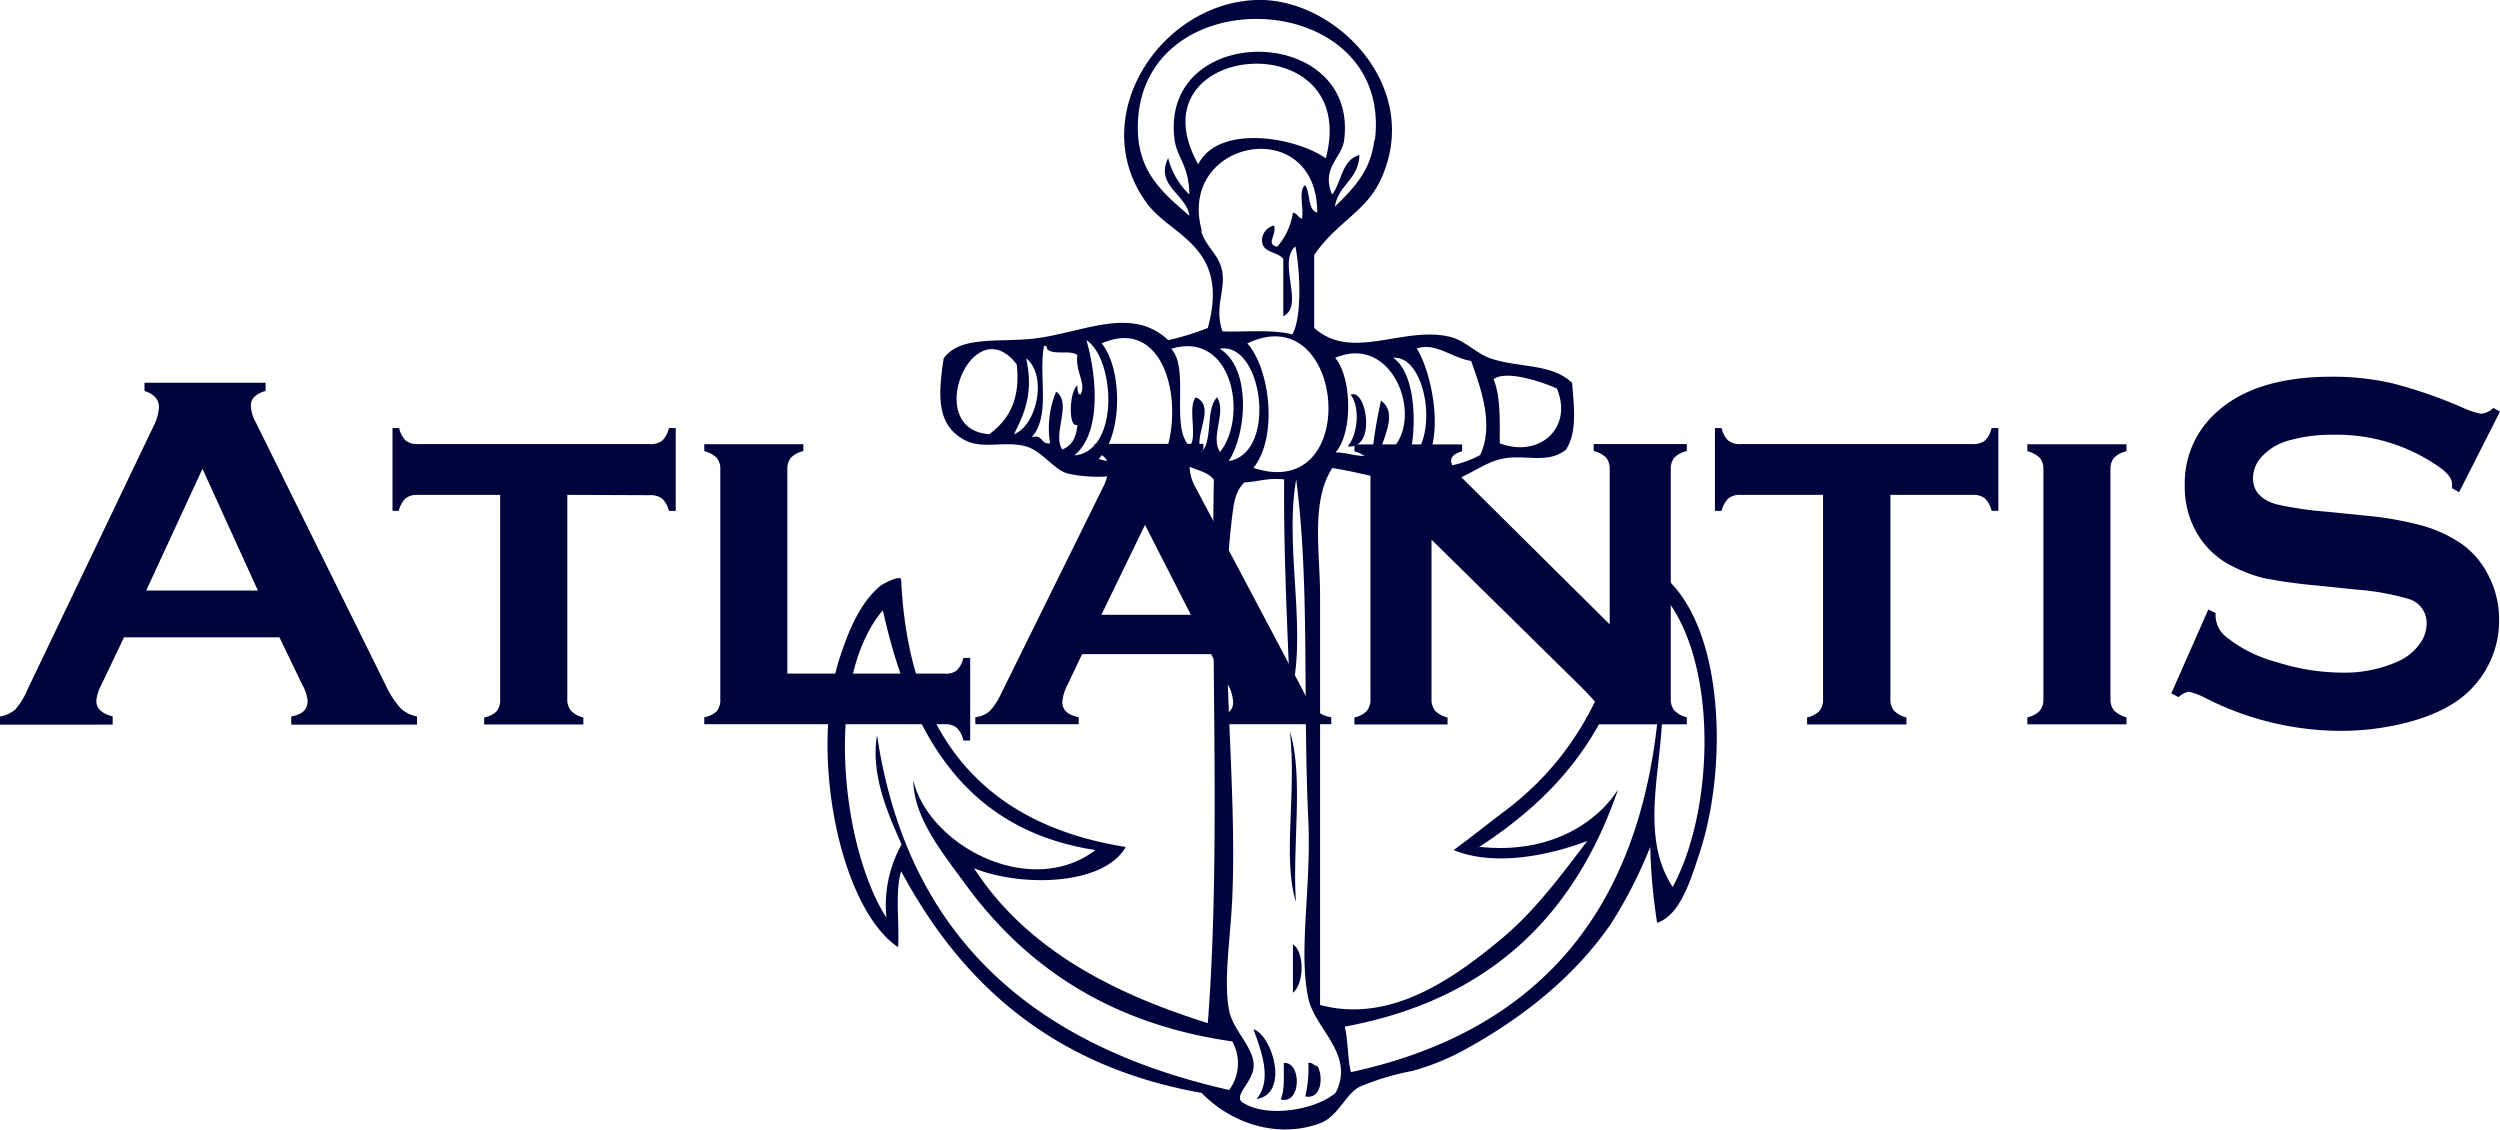 <svg id="Vrstva_1" data-name="Vrstva 1" xmlns="http://www.w3.org/2000/svg" viewBox="0 0 305.74 138.14"><defs><style>.cls-1,.cls-2{fill:#00043c;}.cls-1{fill-rule:evenodd;}</style></defs><path class="cls-1" d="M160.72,40.1c4.61,4.17,11-.35,16.71,1.12,1.74.44,3.11,2,4.83,2.6,3.42,1.19,7.46.58,10,3,.24,3.06.63,6-.74,8.17-2.3,1.82-5,.53-7.8,1.11-2.56.53-4.7,2.67-7.43,3-4.7.52-8.22-1.06-13.36-1.86-2.65,4.14-1.49,10.28-1.49,15.6V122.9c8.75,2.36,16.63-3.46,22.28-8.17,4.14-3.45,7.51-8.11,10.4-11.88-4.48,1.7-11.25,3.2-16.34,1.11,2.51-1.85,4.09-3.15,6.31-4.82,8.64-6.48,14.49-16.73,15.22-30.82,11.39,2.8,12.56,23.86,8.54,36-1.15,3.5-2.39,7.59-5.19,8.54a69.56,69.56,0,0,1-.84-9.28,56.56,56.56,0,0,1-4.73,9.28c-4.42,6.51-10.86,11.59-17.7,15.37a30.16,30.16,0,0,1-6.65,2.74,31.35,31.35,0,0,0-6.47,1.94c-1.69.87-2.65,3.66-4.83,4.46-5.21,1.93-10.9,0-14.48-3.71-18.08-3.2-29.33-13.24-36.75-27.11-.76,2.47-.21,6.23-.37,9.29-7.15-4.78-11-23.95-7.06-35.65,1-3,2.37-6.47,4.92-8.57.22-.17,2.47-1.42,2.51-.71.89,19.15,10.17,29.93,27.47,32.67-2.74,4.79-12.95,4.9-18.56,2.6,6.22,9.61,16.51,15.17,28.59,18.94,1.61-20.79.33-44.47.74-66.46-1-1.33-3.45-1.25-4.46-2.6-3.07,1.36-8.25,3-13.37,1.86-1.69-.4-3.2-2.82-5.19-3.34-2.56-.69-5.25.39-7.43-.75-3.48-1.83-3.29-5.47-2.59-10,2.21-3.07,7.55-1.74,12.25-2.6,5.76-1,11-3.56,15.22.37a32.84,32.84,0,0,0,4.83-1.49c2.75-10-4.46-11.2-7.43-15.22C132.67,14.57,141.71.4,153.67,0c9.59-.32,20.4,10.6,15.22,21.9-1.81,4-5.34,5.18-8.17,9.28Zm7.43-23c2.24-18.8-29-20.09-29-1.48,0,5.4,3,7.92,6.31,10.77-.35-2.63-4.24-3.68-2.6-7.06a9.32,9.32,0,0,0,2.6,4.46c-.11-3.92-1.6-4.4-1.86-7.06-1.39-14.1,22.53-13.74,20.79.37-.28,2.26-2.85,3.39-1.48,6.69,1.19-1.53,1.18-4.27,3.34-4.83-.09,3-2.57,3.62-3,6.31,2.68-2.59,4.4-4.61,4.83-8.17m-21.54,3c2.43-4.93,11.84-3.38,15.6-.74,4.43-16.72-24-14.3-15.6.74m.37,8.17c.55,2,2.33,2.89,2.6,5.2s-1,4.25,0,7.06c2.89.08,6.2-.26,8.54.37,1.24-2.24.92-8,.37-10.77-2.24,1.93,1.17,7.27-1.48,8.54v-7c-.68-.94-2.54-.68-2.6-2.23a1.87,1.87,0,0,1,1.48-1.86c.32,1.32-1.07,2.23.37,2.6A8.12,8.12,0,0,0,158.12,26c.53.09.63.61,1.11.74.24-1.25-.47-3.45.38-4.09.68.93.26,3,1.48,3.35,0-12.21-17.23-9-14.11,2.22M134.73,42c2.62,3.2,2.52,11.39-.37,14.11,3.2,1.15,6.56-.57,8.54-1.86,1.64-6.78-1.19-15.35-8.17-12.25m17.82,0c2.8,3.16,3.75,11.48.74,15.22,13.35,4.4,11.29-21-.74-15.22M131.39,55.7c5.56-.52,5-11.73,1.48-14.11,1.3,4.61,1.83,11.35-1.48,14.11m-5.2-2.23c1.39-.4,1.06.92,2.23.74a11.56,11.56,0,0,1,.74-6.31c2,1.4-.5,5.2.75,7.06,1.18-.43,1.73-1.48,1.85-3-1.15.45-1-4.1,0-4.82.06.44-.06,1.05.37,1.11.79-1.25-.67-2.88-.37-4.82-.81-.68-3,.06-3.71-.75,0-.22-.06-.44-.37-.37-.7,3.71.84,8.52-1.49,11.14M143.27,42.7c2.24,2.46-.18,9.59,2.23,11.89,1-1.21-.3-4.76.74-6,2.6,1.14-.47,4.88.74,6.69,1.36-1.5.45-5.25,1.86-6.69,1.2,1.92-.88,4.82.37,6.69,3.47-4.46,1.45-14.86-5.94-12.63m7,13.74c6-1,4.17-14.66-1.11-13.74,3.8,2.27,3.41,10.09,1.11,13.74m23-13.74c1.63,2.47,3.6,10.48.75,14.48a12.64,12.64,0,0,0,7-1.48c1.76-3.73,0-8.4-1.11-11.51-2.24-.32-4.46-2.37-6.69-1.49M121,53.1c2.25-1.71,3.84-4.08,3.34-8.54-5.38-7-11.61,8-3.34,8.54m42.33-9.28c2,2.42,2.13,9.11,0,11.51,1.58,0,2.6.62,4.45.37A59.6,59.6,0,0,1,168.89,49c2.22,1.58.07,4.87-.37,7,6.45-2.31,2.71-15.57-5.2-12.25m8.91,12.62c3.83-2.5,2.29-12.91-1.86-12.62,3.07,2.11,2.85,9.64,1.86,12.62M124,53.1c2.78-1,4.15-7.21,1.49-9.28.92,4.08-.12,6.62-1.49,9.28m58.67-6.68c.83,2,.76,4.92.74,7.79,4.78,1.83,9-1.8,7-6.68-1.79-.83-6.34-2.36-7.79-1.11M152.18,59c-1.13,1.12-1.29,2.56-1.48,4.08-1.84,14.23.66,32.2,0,46.78-.23,5-1.09,10.12-.38,13.74.47,2.37,3,4.49,3,6.68,0,2-2.38,3.51-1.48,4.46,3.07,2.14,9.26.91,11.51-1.11,2.39-4.68-2.52-7.75-3.34-11.51-1.24-5.63.35-13.7,0-21.54-.71-15.45.19-28.94-1.49-41.95-1.49,8.26,1.48,19-.74,26.73-.35-8.81-.8-17.51-.74-26.73-2-.22-3.19.28-4.83.37m28.59,44.55c8.76,1,14.54-3,17.08-7-5.31,15.48-15.82,25.76-33.42,29,.42,1.69.33,3.88.75,5.57,23.5-5.09,36.57-20.6,37.87-47.9,1.26,8.09-3.28,18,1.48,25.25,5.72-10.47,5.75-32.26-4.08-38.24-.92,16.78-8.93,26.47-19.68,33.41m-72.4,8.54a15.3,15.3,0,0,1,1.86-8.91c-1.6-3.6-3.83-8.55-3-13.36C111,114.93,126.83,128,150.32,133.3a5.49,5.49,0,0,0,.38-5.94C135.5,125.2,125.24,118,118,108.05c-2.69-3.7-6.27-8-6.31-12.63,1.9,8,14.32,14.58,22.28,8.54-16-2.46-22.64-14.23-26-29.33-7.19,8.46-5.19,28.68.37,37.5"/><path class="cls-1" d="M157.75,89.48c1.72,5.46.26,14.11.74,20.8-1.67-5.12.1-13.36-.74-20.8"/><path class="cls-1" d="M158.12,115.47c1.46,1,1.37,4.87,0,5.94Z"/><path class="cls-1" d="M153.29,125.87c2.38.8,4.41,7.93.38,8.54,2-2.37.53-6-.38-8.54"/><path class="cls-1" d="M157,130c2.19-.23,2.19,5.13-.37,4.46.49-1.12.37-2.84.37-4.46"/><path class="cls-1" d="M160,130c.6-.1.64.35,1.11.37.74,1.2.56,4.12-1.48,3.72A14.37,14.37,0,0,0,160,130"/><path class="cls-1" d="M165.18,48.27c1.94-.88,3.21,6.76-.37,6.32,1.17-1.29,1.61-4.7.37-6.32"/><path class="cls-2" d="M34.17,77.94h-19l-2.81,5.88a4.88,4.88,0,0,0-.58,1.93c0,.9.68,1.52,2,1.87v1H0v-1a3.75,3.75,0,0,0,1.87-.86,8.3,8.3,0,0,0,1.47-2.39L18.71,52.26a6.1,6.1,0,0,0,.73-2.45c0-.94-.59-1.62-1.77-2v-1H32.48v1q-1.8.51-1.8,1.8a4.48,4.48,0,0,0,.58,2L47.18,83.82A11,11,0,0,0,49,86.62a3.93,3.93,0,0,0,2,1v1H35.62v-1c1.35-.23,2-.86,2-1.9a4.87,4.87,0,0,0-.61-1.9Zm-2.63-5.72L24.76,57.33,17.88,72.22Z"/><path class="cls-2" d="M69.38,60.52V85.45a2.16,2.16,0,0,0,.43,1.45,3.11,3.11,0,0,0,1.53.84v.86H59.21v-.86A2.93,2.93,0,0,0,60.73,87a2.25,2.25,0,0,0,.44-1.48V60.52H51.07a2.25,2.25,0,0,0-1.49.44,3.21,3.21,0,0,0-.81,1.52H48V52.35h.82a3,3,0,0,0,.78,1.51,2.19,2.19,0,0,0,1.49.45H79.48A2.3,2.3,0,0,0,81,53.88a3.2,3.2,0,0,0,.81-1.53h.83V62.48h-.83A3.21,3.21,0,0,0,81,61a2.25,2.25,0,0,0-1.49-.44Z"/><path class="cls-2" d="M96.29,82.38h19.2A2.22,2.22,0,0,0,117,82a3.26,3.26,0,0,0,.82-1.54h.83V90.56h-.83A3,3,0,0,0,117,89a2.2,2.2,0,0,0-1.48-.43H86.13v-.86A2.89,2.89,0,0,0,87.64,87a2.2,2.2,0,0,0,.45-1.48v-28A2.17,2.17,0,0,0,87.66,56a3.38,3.38,0,0,0-1.53-.83v-.85H98.25v.85a3.1,3.1,0,0,0-1.53.81,2.19,2.19,0,0,0-.43,1.46Z"/><path class="cls-2" d="M148.11,80H132.34l-1.78,3.73a5.51,5.51,0,0,0-.64,2.11c0,1,.65,1.6,2,1.87v.86H119.28v-.86A3.27,3.27,0,0,0,121,87,7.52,7.52,0,0,0,122.35,85l12.52-25.36a5.84,5.84,0,0,0,.7-2.51c0-.83-.57-1.49-1.71-2v-.85h13.31v.85a2.25,2.25,0,0,0-1.68,2.08,5.67,5.67,0,0,0,.77,2.49l13,24.58a11.77,11.77,0,0,0,1.68,2.6,3.66,3.66,0,0,0,1.87.83v.86h-14v-.86c1.33-.22,2-.84,2-1.86a5.11,5.11,0,0,0-.77-2.35Zm-2.47-4.81-5.61-11-5.34,11Z"/><path class="cls-2" d="M175.07,66V85.45a2.24,2.24,0,0,0,.44,1.47,3.09,3.09,0,0,0,1.52.82v.86H165.64v-.86a2.89,2.89,0,0,0,1.51-.79,2.2,2.2,0,0,0,.45-1.48v-28a2.12,2.12,0,0,0-.43-1.44,3.32,3.32,0,0,0-1.53-.83v-.85h13.17v.85q-1.35.35-1.35,1.2a2.69,2.69,0,0,0,1,1.71l18.4,18.25V57.43a2.19,2.19,0,0,0-.43-1.46,3.2,3.2,0,0,0-1.53-.81v-.85h11.39v.85a3.1,3.1,0,0,0-1.53.81,2.18,2.18,0,0,0-.43,1.46v28a2.16,2.16,0,0,0,.43,1.45,3.11,3.11,0,0,0,1.53.84v.86H194v-.86c.9-.18,1.34-.55,1.34-1.12a1.41,1.41,0,0,0-.36-.88c-.25-.31-.81-.9-1.69-1.79Z"/><path class="cls-2" d="M231.19,60.52V85.45a2.16,2.16,0,0,0,.43,1.45,3.11,3.11,0,0,0,1.53.84v.86H221v-.86a2.93,2.93,0,0,0,1.51-.79,2.2,2.2,0,0,0,.44-1.48V60.52h-10.1a2.2,2.2,0,0,0-1.48.44,3.12,3.12,0,0,0-.82,1.52h-.82V52.35h.82a3,3,0,0,0,.79,1.51,2.15,2.15,0,0,0,1.48.45h28.44a2.28,2.28,0,0,0,1.49-.43,3,3,0,0,0,.81-1.53h.83V62.48h-.83a3,3,0,0,0-.81-1.52,2.22,2.22,0,0,0-1.48-.44Z"/><path class="cls-2" d="M258.1,57.43v28a2.16,2.16,0,0,0,.43,1.45,3.2,3.2,0,0,0,1.53.84v.86H247.94v-.86a2.89,2.89,0,0,0,1.51-.79,2.2,2.2,0,0,0,.45-1.48v-28a2.17,2.17,0,0,0-.43-1.44,3.38,3.38,0,0,0-1.53-.83v-.85h12.12v.85a3.2,3.2,0,0,0-1.53.81A2.18,2.18,0,0,0,258.1,57.43Z"/><path class="cls-2" d="M305.74,50.34l-5,9.85-.86-.49c0-.21,0-.37,0-.5,0-.69-.6-1.43-1.78-2.23a21.83,21.83,0,0,0-12.8-3.8,18.84,18.84,0,0,0-5.73.8,7,7,0,0,0-2.92,1.83,3.92,3.92,0,0,0-1.12,2.66c0,1.57.95,2.65,2.85,3.21a42.86,42.86,0,0,0,6.31.92l4.81.49a40,40,0,0,1,6.93,1.26,16.33,16.33,0,0,1,4.7,2.23,10.53,10.53,0,0,1,3.29,4,11.58,11.58,0,0,1,1.21,5.23,11.88,11.88,0,0,1-2.85,7.83q-2.56,3.12-8,4.62a32.14,32.14,0,0,1-8.66,1.13,36.65,36.65,0,0,1-16.38-4,8.6,8.6,0,0,0-2.06-.79,2.56,2.56,0,0,0-1.25.67l-.89-.46,4.53-10.26.89.43v.4a3.36,3.36,0,0,0,1.32,2.54,16.48,16.48,0,0,0,6.15,3.06,26.74,26.74,0,0,0,7.9,1.29,16,16,0,0,0,6.95-1.38,6.6,6.6,0,0,0,2.54-2,4.28,4.28,0,0,0,.95-2.64,3.06,3.06,0,0,0-2.23-3,30.56,30.56,0,0,0-6.31-1.13l-4.72-.49a62.38,62.38,0,0,1-6.7-.93A17.66,17.66,0,0,1,273,69.24a10.17,10.17,0,0,1-4.38-4.14,11.12,11.12,0,0,1-1.43-5.7,11.57,11.57,0,0,1,3.64-8.76q4.77-4.57,14.32-4.57a32.23,32.23,0,0,1,7.48.82,56.87,56.87,0,0,1,8.63,3,9.64,9.64,0,0,0,2.17.71,2.58,2.58,0,0,0,1.51-.71Z"/></svg>